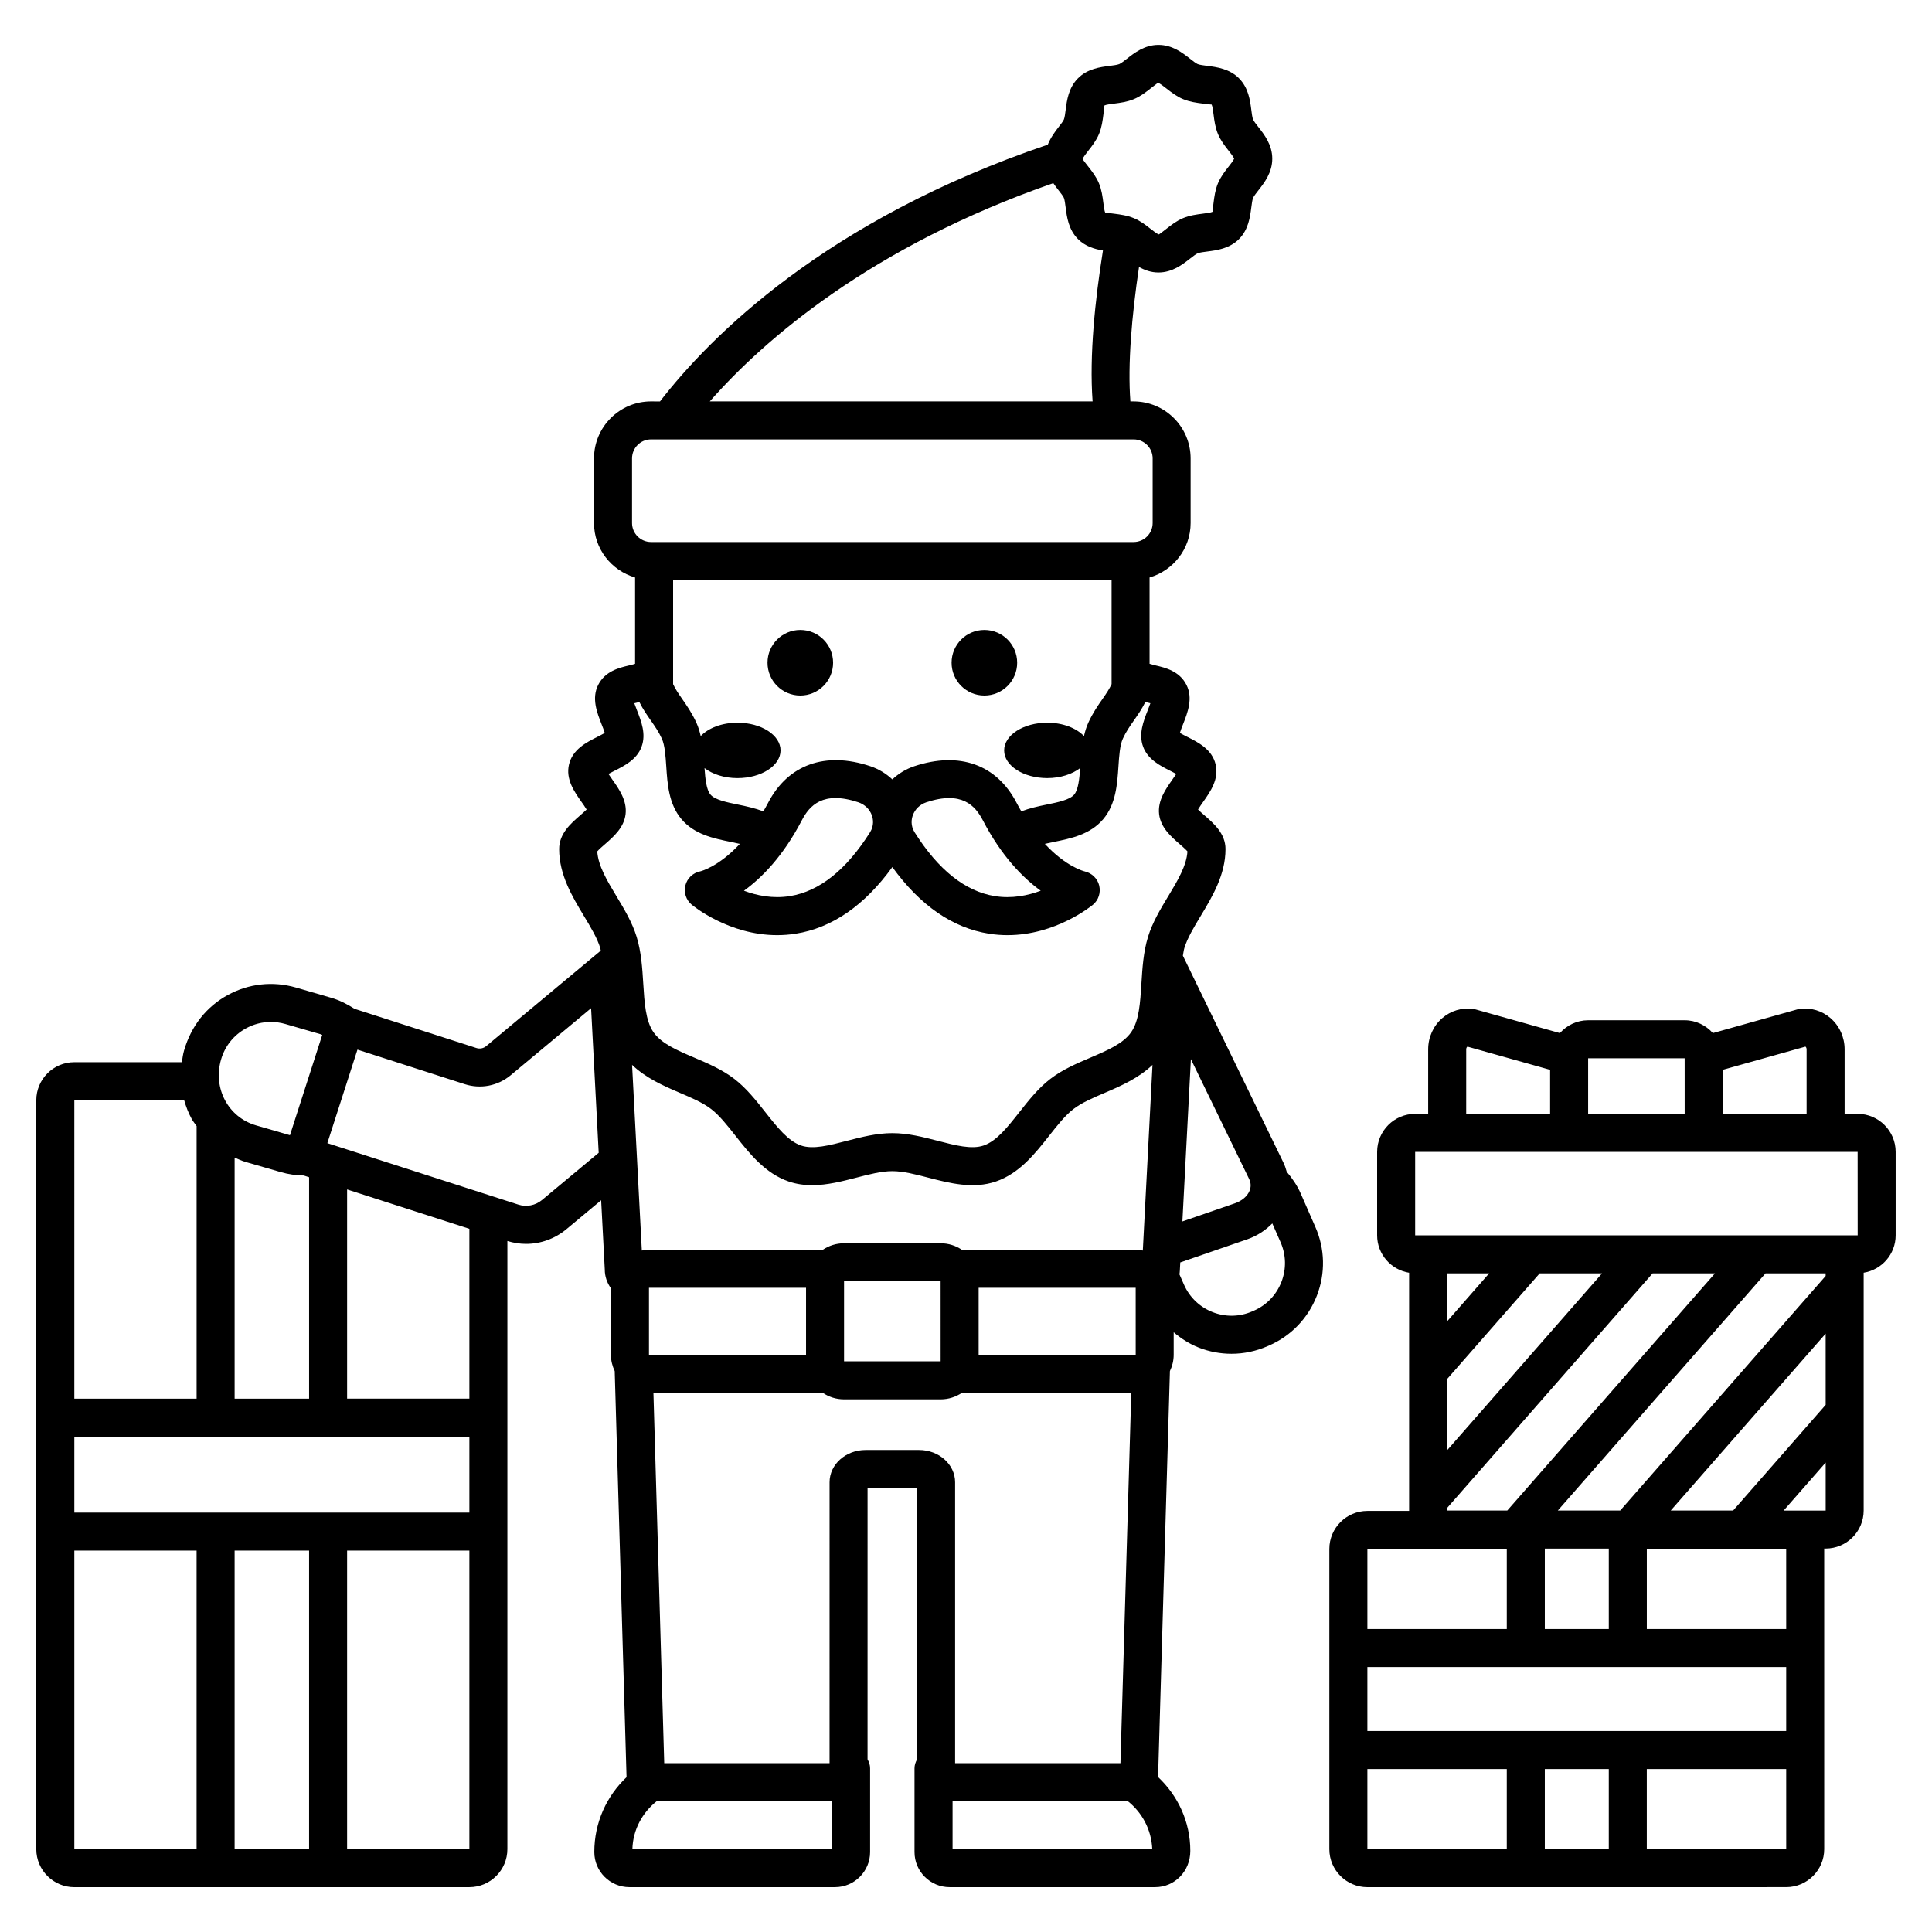 <?xml version="1.0" encoding="UTF-8"?>
<!-- The Best Svg Icon site in the world: iconSvg.co, Visit us! https://iconsvg.co -->
<svg fill="#000000" width="800px" height="800px" version="1.1" viewBox="144 144 512 512" xmlns="http://www.w3.org/2000/svg">
 <path d="m488.68 460.24c-0.934-2.121-2.231-3.988-3.684-5.711-0.23-0.848-0.516-1.688-0.91-2.5l-26.609-54.762c0.137-0.672 0.203-1.41 0.391-2.031 0.816-2.668 2.523-5.5 4.328-8.496 3.078-5.117 6.574-10.914 6.574-17.73 0-4.094-3.086-6.773-5.566-8.926-0.523-0.453-1.227-1.066-1.711-1.555 0.379-0.641 0.973-1.484 1.383-2.062 1.875-2.66 4.207-5.973 3.281-9.875-0.949-4.012-4.59-5.844-7.512-7.316-0.59-0.301-1.387-0.699-1.965-1.043 0.223-0.719 0.594-1.684 0.855-2.336 1.199-3.055 2.691-6.856 0.879-10.414-1.855-3.652-5.613-4.535-8.102-5.121-0.52-0.125-1.203-0.293-1.664-0.449v-22.871c6.266-1.844 10.879-7.582 10.879-14.434v-17.117c0-8.336-6.781-15.113-15.113-15.113h-0.848c-0.746-9.707 0.344-22.645 2.285-35.625 1.465 0.82 3.156 1.457 5.152 1.457 3.695 0 6.406-2.129 8.387-3.684 0.688-0.535 1.551-1.211 2.004-1.398 0.527-0.223 1.617-0.359 2.59-0.48 2.457-0.316 5.824-0.746 8.355-3.277 2.519-2.523 2.945-5.891 3.262-8.348 0.121-0.965 0.266-2.055 0.48-2.578 0.188-0.453 0.832-1.273 1.402-2.004 1.555-1.984 3.68-4.695 3.68-8.387 0-3.695-2.125-6.406-3.68-8.387-0.57-0.727-1.215-1.551-1.402-1.996-0.215-0.527-0.355-1.617-0.477-2.582-0.316-2.461-0.742-5.824-3.273-8.355-2.523-2.523-5.891-2.957-8.348-3.273-0.965-0.121-2.055-0.262-2.594-0.48-0.449-0.188-1.309-0.859-1.996-1.402-1.984-1.555-4.699-3.68-8.387-3.68-3.684 0-6.402 2.125-8.379 3.68-0.695 0.543-1.555 1.215-2.016 1.406-0.523 0.215-1.613 0.355-2.578 0.477-2.461 0.316-5.824 0.746-8.348 3.273-2.527 2.527-2.957 5.894-3.273 8.355-0.121 0.965-0.262 2.055-0.477 2.578-0.188 0.453-0.832 1.273-1.402 2.004-0.969 1.238-2.109 2.797-2.867 4.664-58.969 19.98-89.602 51.02-102.77 68.055l-2.367-0.016c-8.336 0-15.113 6.781-15.113 15.113v17.117c0 6.856 4.617 12.594 10.883 14.438v22.871c-0.461 0.156-1.145 0.324-1.664 0.449-2.488 0.586-6.25 1.473-8.098 5.117-1.82 3.562-0.324 7.367 0.871 10.422 0.262 0.66 0.641 1.617 0.855 2.336-0.574 0.344-1.371 0.742-1.965 1.043-2.922 1.473-6.562 3.305-7.508 7.316-0.926 3.898 1.406 7.211 3.281 9.875 0.41 0.574 1.004 1.418 1.383 2.062-0.488 0.488-1.195 1.102-1.723 1.559-2.477 2.148-5.555 4.828-5.555 8.922 0 6.82 3.488 12.613 6.566 17.727 1.812 3 3.519 5.84 4.336 8.508 0.062 0.207 0.074 0.465 0.129 0.676l-30.348 25.297c-0.738 0.613-1.727 0.809-2.621 0.508l-32.281-10.387c-1.91-1.223-3.945-2.273-6.188-2.922l-9.344-2.715c-6.109-1.762-12.551-1.055-18.129 2.016-5.574 3.07-9.625 8.129-11.523 14.676-0.297 1.02-0.418 2.055-0.578 3.09h-28.504c-5.555 0-10.078 4.523-10.078 10.078v198.48c0 5.555 4.523 10.078 10.078 10.078l104.69-0.008c5.555 0 10.078-4.523 10.078-10.078v-161.16c1.629 0.5 3.297 0.762 4.945 0.762 3.852 0 7.625-1.34 10.691-3.887l9.211-7.676 0.961 18.344c0 1.863 0.613 3.574 1.629 4.977v17.645c0 1.547 0.379 2.996 1.004 4.309l3.137 107.62c-5.227 4.953-8.543 11.953-8.543 19.84 0 5.133 4.172 9.305 9.305 9.305h54.48c5.133 0 9.305-4.172 9.305-9.305v-22.199c0-0.875-0.281-1.66-0.676-2.375l0.004-71.887 13.117 0.023v71.863c-0.391 0.719-0.676 1.5-0.676 2.375v22.199c0 5.133 4.172 9.305 9.305 9.305h54.48c5.133 0 9.305-4.172 9.305-9.617 0-7.723-3.312-14.648-8.543-19.562l3.137-107.59c0.625-1.309 1-2.754 1-4.301v-5.977c1.98 1.668 4.18 3.094 6.66 4.062 2.805 1.094 5.731 1.633 8.656 1.633 3.258 0 6.516-0.676 9.586-2.027l0.41-0.176c5.832-2.559 10.312-7.238 12.625-13.172 2.309-5.93 2.168-12.41-0.391-18.234zm-286.09-35.48c1.02-3.527 3.356-6.449 6.574-8.223 2.062-1.137 4.328-1.711 6.617-1.711 1.285 0 2.578 0.184 3.848 0.547l9.344 2.711v0.004c0.148 0.043 0.277 0.125 0.426 0.172l-8.555 26.578-9-2.606c-7.285-2.109-11.492-9.75-9.254-17.473zm23.324 31.219v58.68h-19.734v-63.887c0.941 0.41 1.863 0.852 2.863 1.141l9.344 2.699c2.039 0.594 4.09 0.867 6.117 0.91zm-62.215-20.422h29.105c0.488 1.703 1.121 3.375 1.996 4.965 0.375 0.684 0.871 1.266 1.305 1.902v72.238l-32.406-0.004zm32.402 198.48-32.402 0.004v-79.113h32.402zm29.812-0.004h-19.734v-79.105h19.734zm42.477-0.004-32.402 0.004v-79.105h32.402zm0-89.18h-104.69v-20.117h104.69zm0-30.195h-32.402v-55.438l32.402 10.43zm19.258-52.648c-1.762 1.465-4.137 1.93-6.309 1.219l-50.586-16.281 7.977-24.785 28.43 9.152c4.211 1.352 8.758 0.473 12.164-2.356l21.324-17.777 2.012 38.324zm171.95-37.324 15.426 31.746c0.508 1.047 0.547 2.117 0.109 3.172-0.605 1.453-2.027 2.656-3.902 3.301l-13.883 4.793zm-27.133-240.81c0.969-1.234 2.062-2.633 2.781-4.359 0.734-1.77 0.965-3.578 1.168-5.164 0.113-0.895 0.285-2.25 0.266-2.394 0.391-0.223 1.742-0.395 2.637-0.508 1.594-0.207 3.398-0.438 5.16-1.172 1.727-0.715 3.129-1.812 4.367-2.781 0.684-0.535 1.832-1.438 2.055-1.543 0.449 0.109 1.594 1.008 2.281 1.543 1.234 0.969 2.637 2.066 4.348 2.773 1.777 0.738 3.582 0.969 5.176 1.176 0.895 0.113 2.215 0.281 2.394 0.266 0.223 0.391 0.395 1.742 0.508 2.637 0.203 1.59 0.434 3.394 1.168 5.172 0.719 1.723 1.812 3.121 2.781 4.356 0.496 0.633 1.309 1.668 1.512 2.168-0.203 0.5-1.012 1.535-1.512 2.168-0.969 1.234-2.062 2.633-2.781 4.359-0.734 1.77-0.965 3.578-1.168 5.164-0.117 0.895-0.289 2.25-0.266 2.394-0.391 0.223-1.742 0.395-2.637 0.508-1.594 0.207-3.398 0.434-5.172 1.172-1.723 0.715-3.121 1.812-4.356 2.781-0.688 0.535-1.836 1.438-2.066 1.543-0.441-0.109-1.59-1.008-2.273-1.543-1.238-0.969-2.641-2.066-4.356-2.773-1.777-0.738-3.582-0.969-5.176-1.176-0.848-0.109-2.106-0.27-2.363-0.27-0.016 0-0.023 0.004-0.035 0.004-0.223-0.391-0.395-1.742-0.508-2.637-0.203-1.59-0.434-3.394-1.168-5.172-0.719-1.723-1.812-3.121-2.781-4.356-0.535-0.684-1.438-1.832-1.543-2.066 0.121-0.441 1.023-1.586 1.559-2.269zm-9.328 8.664c0.473 0.688 0.953 1.328 1.395 1.895 0.57 0.727 1.215 1.551 1.402 1.996 0.215 0.527 0.355 1.617 0.477 2.582 0.316 2.461 0.742 5.824 3.273 8.355 1.973 1.973 4.449 2.66 6.613 3.019-2.09 13.043-3.641 27.836-2.746 39.984l-101.45 0.004c14.371-16.316 42.598-40.973 91.035-57.836zm-111.64 90.066v-17.117c0-2.781 2.258-5.039 5.039-5.039h127.89c2.781 0 5.039 2.258 5.039 5.039v17.117c0 2.781-2.258 5.039-5.039 5.039h-127.89c-2.781 0-5.039-2.262-5.039-5.039zm110.03 67.605c3.523 0 6.633-1.047 8.727-2.66-0.207 2.914-0.5 5.738-1.586 7.027-1.188 1.402-4.324 2.043-7.356 2.66-2.137 0.434-4.445 0.945-6.656 1.781-0.422-0.73-0.84-1.469-1.254-2.266-5.277-10.141-15.145-13.672-27.113-9.688-2.215 0.742-4.172 1.953-5.812 3.488-1.641-1.535-3.598-2.746-5.816-3.488-11.938-3.996-21.824-0.457-27.105 9.688-0.414 0.797-0.836 1.535-1.254 2.266-2.211-0.832-4.519-1.344-6.656-1.777-3.031-0.621-6.168-1.258-7.356-2.66-1.086-1.285-1.383-4.113-1.586-7.023 2.094 1.609 5.203 2.656 8.727 2.656 6.309 0 11.422-3.289 11.422-7.344 0-4.055-5.113-7.344-11.422-7.344-4.141 0-7.731 1.43-9.734 3.547-0.277-1.195-0.613-2.379-1.133-3.512-1.211-2.656-2.609-4.644-3.832-6.402-0.969-1.383-1.754-2.562-2.352-3.852v-27.59h116.2v27.59c-0.598 1.293-1.383 2.469-2.352 3.852-1.227 1.758-2.621 3.742-3.832 6.402-0.516 1.137-0.855 2.316-1.133 3.516-2.004-2.121-5.594-3.551-9.734-3.551-6.309 0-11.422 3.289-11.422 7.344 0 4.055 5.117 7.34 11.422 7.34zm-1.727 29.844c-3.371 1.266-7.652 2.168-12.207 1.422-7.793-1.266-14.922-6.941-21.195-16.879-1.172-1.855-0.816-3.621-0.496-4.512 0.582-1.633 1.891-2.894 3.582-3.465 9.445-3.133 12.965 0.91 14.988 4.789 4.961 9.539 10.641 15.254 15.328 18.645zm-45.246-15.457c-6.273 9.938-13.402 15.617-21.195 16.879-4.582 0.742-8.84-0.156-12.203-1.422 4.688-3.391 10.363-9.102 15.332-18.648 2.027-3.883 5.566-7.922 14.977-4.789 1.699 0.57 3.008 1.832 3.59 3.469 0.316 0.891 0.672 2.656-0.5 4.512zm-10.035 269.44h-52.93c0.141-5.16 2.66-9.695 6.445-12.695h46.484zm23.051-105.77h-14.18c-5.266 0-9.543 3.832-9.543 8.547l-0.004 74.449h-43.816l-2.863-98.148h44.879c1.609 1.094 3.551 1.73 5.641 1.73h25.594c2.086 0 4.027-0.641 5.641-1.73h44.879l-2.867 98.148h-43.816v-74.449c0-4.715-4.281-8.547-9.543-8.547zm-71.586-25.23v-17.75h41.625v17.75zm51.699 1.734v-21.215h25.594l0.004 21.215zm35.668-1.734v-17.75h41.617l0.004 17.75zm-6.91 131v-12.691h46.457c3.731 2.973 6.242 7.473 6.465 12.695zm50.418-158.63c-0.613-0.117-1.242-0.191-1.891-0.191h-46.055c-1.609-1.094-3.551-1.73-5.641-1.73h-25.594c-2.086 0-4.027 0.641-5.641 1.73h-46.059c-0.645 0-1.273 0.074-1.887 0.191l-2.586-49.207c3.633 3.477 8.281 5.547 12.527 7.356 3.199 1.367 6.219 2.652 8.441 4.363 2.195 1.688 4.25 4.301 6.434 7.066 3.684 4.68 7.867 9.984 14.098 12.121 2.055 0.703 4.144 0.98 6.219 0.98 4.035 0 8.031-1.039 11.711-1.988 3.418-0.891 6.656-1.727 9.539-1.727 2.883 0 6.121 0.836 9.543 1.727 5.57 1.441 11.891 3.086 17.922 1.008 6.234-2.141 10.414-7.445 14.105-12.129 2.18-2.766 4.234-5.379 6.43-7.066 2.219-1.707 5.246-2.996 8.441-4.359 4.242-1.809 8.879-3.875 12.508-7.344zm6.711-93.863c-2.043 3.391-4.152 6.894-5.332 10.734-1.23 4.012-1.496 8.25-1.75 12.348-0.316 5.074-0.609 9.863-2.699 12.891-2.098 3.047-6.328 4.852-10.809 6.766-3.641 1.551-7.398 3.152-10.637 5.644-3.188 2.449-5.738 5.688-8.203 8.812-3.106 3.941-6.035 7.66-9.457 8.832-3.18 1.105-7.523-0.039-12.129-1.23-3.887-1.004-7.906-2.047-12.074-2.047s-8.188 1.043-12.07 2.047c-4.602 1.195-8.953 2.336-12.133 1.23-3.418-1.172-6.352-4.891-9.453-8.828-2.465-3.129-5.019-6.363-8.207-8.816-3.238-2.488-6.996-4.094-10.633-5.644-4.488-1.91-8.719-3.715-10.82-6.762-2.086-3.031-2.383-7.816-2.695-12.891-0.254-4.102-0.523-8.34-1.75-12.348-1.18-3.848-3.293-7.352-5.332-10.742-2.504-4.152-4.871-8.09-5.106-11.91 0.461-0.543 1.441-1.391 2.07-1.934 2.234-1.949 5.019-4.363 5.434-7.926 0.422-3.586-1.73-6.648-3.465-9.105-0.324-0.457-0.734-1.039-1.074-1.559 0.523-0.285 1.117-0.59 1.59-0.828 2.652-1.332 5.953-2.996 7.191-6.402 1.234-3.367-0.078-6.707-1.234-9.656-0.203-0.516-0.48-1.219-0.695-1.844 0.297-0.074 0.594-0.148 0.848-0.207 0.164-0.039 0.324-0.074 0.492-0.117 0.93 1.879 2.016 3.434 3.035 4.891 1.074 1.535 2.09 2.988 2.918 4.809 0.801 1.75 0.988 4.606 1.172 7.359 0.309 4.684 0.664 9.992 4.031 13.977 3.445 4.074 8.543 5.113 13.043 6.027 0.816 0.168 1.633 0.344 2.43 0.527-5.602 6.047-10.297 7.234-10.523 7.285-1.902 0.379-3.426 1.816-3.906 3.695-0.48 1.883 0.164 3.871 1.652 5.117 0.441 0.367 9.859 8.09 22.668 8.09 1.578 0 3.207-0.117 4.879-0.379 9.668-1.523 18.27-7.481 25.641-17.66 7.371 10.18 15.973 16.137 25.641 17.66 1.672 0.262 3.301 0.379 4.879 0.379 12.801 0 22.223-7.719 22.668-8.09 1.465-1.227 2.07-3.184 1.633-5.043-0.441-1.859-1.945-3.316-3.805-3.75-0.281-0.066-5-1.258-10.602-7.305 0.797-0.188 1.609-0.363 2.43-0.527 4.5-0.914 9.598-1.953 13.043-6.027 3.367-3.981 3.719-9.289 4.031-13.973 0.184-2.762 0.367-5.613 1.172-7.367 0.828-1.82 1.844-3.273 2.918-4.809 1.02-1.457 2.106-3.012 3.035-4.891 0.168 0.043 0.328 0.078 0.492 0.117 0.25 0.059 0.551 0.133 0.848 0.207-0.215 0.621-0.492 1.324-0.695 1.84-1.16 2.953-2.477 6.297-1.238 9.664 1.25 3.406 4.543 5.062 7.191 6.402 0.473 0.234 1.074 0.543 1.594 0.828-0.34 0.523-0.746 1.102-1.066 1.559-1.738 2.461-3.891 5.516-3.473 9.113 0.418 3.562 3.199 5.977 5.438 7.918 0.625 0.547 1.609 1.398 2.07 1.938-0.238 3.82-2.609 7.754-5.109 11.91zm30.02 102.19c-1.332 3.426-3.922 6.125-7.262 7.598l-0.41 0.176c-0.012 0-0.016 0.004-0.023 0.012-6.945 3.055-15.07-0.117-18.125-7.066l-1.207-2.738c0.047-0.34 0.109-0.676 0.109-1.023l0.113-2.133 17.738-6.121c2.609-0.898 4.844-2.387 6.652-4.219l2.195 4.992c1.473 3.363 1.551 7.098 0.219 10.523zm-118.81-164.1c0 4.801-3.891 8.691-8.691 8.691s-8.691-3.891-8.691-8.691c0-4.801 3.891-8.691 8.691-8.691s8.691 3.891 8.691 8.691zm48.781 0c0 4.801-3.891 8.691-8.691 8.691s-8.691-3.891-8.691-8.691c0-4.801 3.891-8.691 8.691-8.691 4.797 0 8.691 3.891 8.691 8.691zm222.73 119.55h-3.449v-17.105c0-3.188-1.352-6.195-3.715-8.25-2.258-1.969-5.215-2.856-8.184-2.457-0.227 0.031-0.449 0.078-0.668 0.137l-22.34 6.269c-1.848-2.066-4.504-3.398-7.484-3.398h-25.578c-2.984 0-5.641 1.328-7.484 3.398l-22.34-6.269c-0.223-0.059-0.441-0.109-0.668-0.137-2.961-0.402-5.922 0.488-8.184 2.457-2.363 2.055-3.715 5.062-3.715 8.25v17.105h-3.449c-5.555 0-10.078 4.523-10.078 10.078v22.117c0 5.008 3.684 9.141 8.477 9.914v63.02c0 0.031 0.008 0.062 0.008 0.094h-11.07c-5.555 0-10.078 4.523-10.078 10.078v79.562c0 5.555 4.523 10.078 10.078 10.078l110.99-0.008c5.555 0 10.078-4.523 10.078-10.078l-0.004-79.559c0-0.031-0.008-0.062-0.008-0.094h0.387c5.555 0 10.078-4.523 10.078-10.078v-63.02c4.793-0.773 8.477-4.906 8.477-9.914v-22.117c0-5.555-4.523-10.074-10.078-10.074zm-35.762-11.664 21.969-6.164 0.016 0.074c0.074 0.062 0.254 0.266 0.254 0.648v17.105h-22.238zm-35.656-3.062h25.578l0.004 14.727h-25.582zm-32.312-2.383c0-0.383 0.184-0.586 0.254-0.648 0.031-0.031 0.059-0.043 0.078-0.059l21.902 6.148v11.668h-22.238zm-26.188 132.41h36.941v21.23h-36.941zm45.664-73.031h16.531l-41.059 46.875v-18.875zm-24.527 12.711v-12.711h11.133zm54.453-12.711h16.531l-55.055 62.859h-15.93v-0.691zm4.797 62.859 41.059-46.875 0.004 18.871-24.527 28.004zm30.602 10.172 0.004 21.23h-36.941v-21.23zm10.457-72.336-54.453 62.164h-16.531l55.055-62.859h15.926zm-57.473 72.242v21.324h-16.953v-21.324zm-63.973 31.398h110.99v16.949h-110.99zm36.941 48.254h-36.941v-21.23h36.941zm27.031 0h-16.953v-21.23h16.953zm10.074 0v-21.23h36.945l0.004 21.23zm36.27-89.73 11.137-12.715v12.715zm-97.656-72.934v-22.117h117.26l0.012 22.117z"/>
</svg>